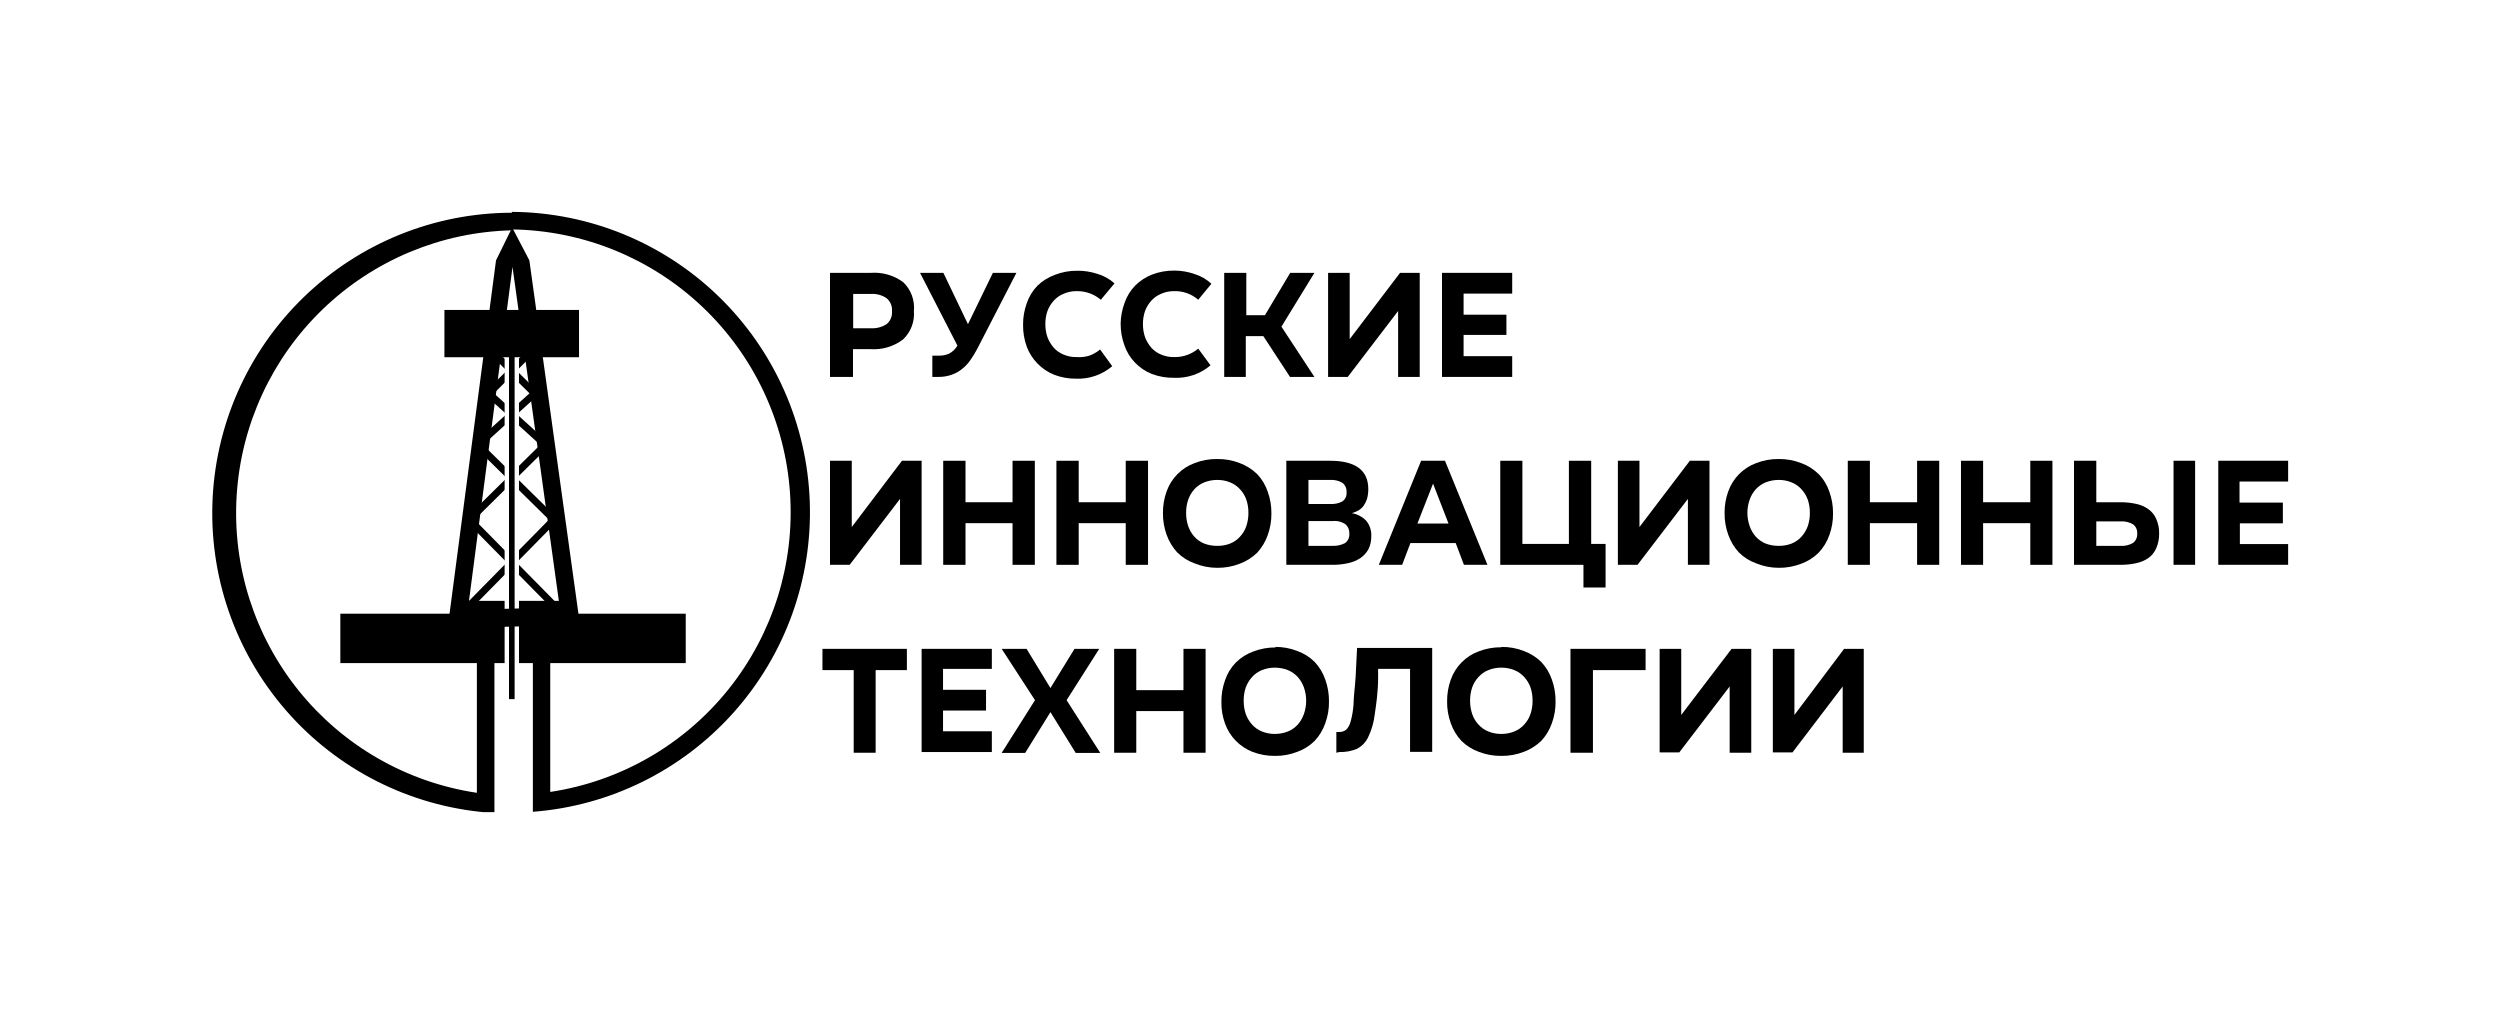 <?xml version="1.0" encoding="UTF-8"?> <svg xmlns="http://www.w3.org/2000/svg" width="177" height="72" viewBox="0 0 177 72" fill="none"><path d="M0 0H177V72H0V0Z" fill="white"></path><g clip-path="url(#clip0_42_49)"><path d="M61.647 19.318C62.468 19.255 63.284 19.489 63.946 19.978C64.219 20.238 64.428 20.558 64.56 20.911C64.691 21.265 64.74 21.643 64.704 22.019C64.735 22.391 64.682 22.766 64.549 23.115C64.415 23.464 64.205 23.779 63.934 24.035C63.275 24.533 62.459 24.776 61.635 24.72H60.392V26.686H58.764V19.318H61.647ZM60.405 23.239H61.647C62.041 23.265 62.433 23.165 62.766 22.952C62.901 22.843 63.008 22.702 63.075 22.541C63.142 22.38 63.169 22.205 63.151 22.031C63.167 21.858 63.141 21.683 63.074 21.523C63.006 21.362 62.901 21.22 62.766 21.11C62.437 20.888 62.043 20.783 61.647 20.812H60.405V23.239Z" fill="black"></path><path d="M65.139 19.318H66.791L68.531 22.952L70.296 19.318H71.961L69.19 24.695C69.046 24.971 68.884 25.237 68.706 25.491C68.54 25.732 68.338 25.945 68.109 26.126C67.887 26.306 67.635 26.445 67.364 26.537C67.068 26.639 66.757 26.69 66.444 26.686H66.009V25.18H66.406C66.674 25.193 66.942 25.146 67.189 25.043C67.437 24.911 67.644 24.713 67.786 24.471L65.139 19.318Z" fill="black"></path><path d="M77.938 21.223C77.46 20.816 76.85 20.599 76.223 20.613C75.907 20.608 75.593 20.672 75.303 20.799C75.037 20.905 74.799 21.071 74.608 21.285C74.413 21.499 74.261 21.748 74.16 22.019C74.058 22.315 74.008 22.627 74.011 22.94C74.008 23.257 74.058 23.573 74.16 23.873C74.264 24.147 74.416 24.399 74.608 24.62C74.799 24.834 75.037 25 75.303 25.105C75.594 25.229 75.907 25.288 76.223 25.28C76.529 25.303 76.837 25.269 77.13 25.18C77.404 25.077 77.66 24.93 77.888 24.744L78.746 25.927C78.03 26.535 77.112 26.851 76.174 26.81C75.651 26.815 75.133 26.722 74.645 26.537C74.199 26.359 73.796 26.09 73.46 25.747C73.124 25.404 72.863 24.995 72.694 24.545C72.516 24.051 72.427 23.528 72.433 23.002C72.428 22.48 72.517 21.962 72.694 21.471C72.85 21.005 73.109 20.579 73.452 20.227C73.807 19.884 74.231 19.621 74.695 19.455C75.198 19.259 75.734 19.162 76.273 19.169C76.745 19.163 77.215 19.235 77.665 19.381C78.126 19.509 78.552 19.743 78.907 20.065L77.938 21.223Z" fill="black"></path><path d="M84.835 21.223C84.364 20.812 83.756 20.595 83.132 20.613C82.816 20.608 82.502 20.672 82.213 20.799C81.946 20.905 81.708 21.071 81.516 21.285C81.323 21.499 81.171 21.748 81.069 22.019C80.968 22.315 80.917 22.627 80.92 22.94C80.917 23.257 80.968 23.573 81.069 23.873C81.174 24.147 81.325 24.399 81.516 24.62C81.708 24.834 81.946 25 82.213 25.105C82.503 25.229 82.817 25.288 83.132 25.28C83.459 25.289 83.784 25.234 84.089 25.118C84.361 25.017 84.613 24.87 84.835 24.682L85.704 25.865C84.989 26.473 84.07 26.789 83.132 26.748C82.59 26.758 82.049 26.665 81.541 26.474C81.097 26.295 80.695 26.023 80.361 25.678C80.019 25.324 79.76 24.899 79.603 24.433C79.425 23.939 79.337 23.416 79.342 22.89C79.353 22.401 79.445 21.918 79.615 21.459C79.772 20.992 80.031 20.567 80.374 20.215C80.712 19.881 81.112 19.618 81.554 19.443C82.061 19.248 82.601 19.151 83.144 19.157C83.635 19.158 84.123 19.242 84.586 19.406C85.025 19.542 85.429 19.776 85.766 20.09L84.835 21.223Z" fill="black"></path><path d="M91.346 19.318H93.061L90.725 23.127L93.061 26.686H91.333L89.445 23.799H88.202V26.686H86.674V19.318H88.239V22.318H89.556L91.346 19.318Z" fill="black"></path><path d="M99.124 19.318H100.516V26.686H98.987V22.019L95.421 26.686H94.029V19.318H95.558V24.01L99.124 19.318Z" fill="black"></path><path d="M107.064 19.318V20.787H103.622V22.28H106.654V23.712H103.622V25.217H107.064V26.686H102.094V19.318H107.064Z" fill="black"></path><path d="M63.859 32.622H65.251V39.99H63.722V35.323L60.156 39.99H58.764V32.622H60.305V37.314L63.859 32.622Z" fill="black"></path><path d="M71.688 35.559V32.622H73.266V39.99H71.688V37.04H68.358V39.99H66.779V32.622H68.358V35.559H71.688Z" fill="black"></path><path d="M79.702 35.559V32.622H81.28V39.99H79.702V37.04H76.372V39.99H74.794V32.622H76.372V35.559H79.702Z" fill="black"></path><path d="M86.177 32.498C86.72 32.491 87.26 32.588 87.767 32.784C88.231 32.956 88.654 33.223 89.01 33.568C89.346 33.924 89.6 34.348 89.755 34.813C89.932 35.303 90.02 35.822 90.016 36.343C90.022 36.869 89.934 37.392 89.755 37.886C89.593 38.347 89.339 38.77 89.01 39.131C88.654 39.476 88.231 39.743 87.767 39.915C87.26 40.111 86.72 40.208 86.177 40.201C85.631 40.201 85.091 40.095 84.586 39.89C84.118 39.725 83.694 39.457 83.343 39.106C83.014 38.745 82.76 38.322 82.597 37.862C82.418 37.367 82.33 36.844 82.337 36.318C82.332 35.797 82.421 35.278 82.597 34.788C82.761 34.328 83.024 33.909 83.368 33.563C83.712 33.216 84.127 32.95 84.586 32.784C85.089 32.589 85.624 32.492 86.164 32.498H86.177ZM86.177 38.646C86.49 38.653 86.803 38.598 87.096 38.484C87.362 38.378 87.6 38.212 87.791 37.998C87.992 37.784 88.144 37.53 88.239 37.252C88.341 36.947 88.392 36.627 88.388 36.306C88.391 35.989 88.341 35.673 88.239 35.373C88.144 35.099 87.992 34.848 87.791 34.638C87.6 34.425 87.362 34.259 87.096 34.153C86.804 34.034 86.492 33.975 86.177 33.979C85.862 33.978 85.549 34.037 85.257 34.153C84.992 34.262 84.754 34.427 84.561 34.638C84.369 34.852 84.221 35.101 84.126 35.373C84.025 35.673 83.974 35.989 83.977 36.306C83.973 36.627 84.023 36.947 84.126 37.252C84.221 37.527 84.368 37.781 84.561 37.998C84.754 38.209 84.992 38.375 85.257 38.484C85.55 38.596 85.862 38.65 86.177 38.646Z" fill="black"></path><path d="M94.166 32.622C95.968 32.622 96.875 33.294 96.875 34.626C96.876 34.857 96.847 35.087 96.788 35.31C96.735 35.483 96.655 35.647 96.552 35.796C96.454 35.929 96.332 36.044 96.192 36.132C96.039 36.218 95.876 36.285 95.707 36.331C96.094 36.397 96.451 36.584 96.726 36.866C96.981 37.177 97.109 37.572 97.087 37.974C97.093 38.297 97.02 38.618 96.875 38.907C96.731 39.157 96.531 39.37 96.291 39.529C96.025 39.697 95.73 39.815 95.421 39.878C95.066 39.955 94.704 39.992 94.34 39.99H91.072V32.622H94.166ZM92.638 35.684H94.228C94.504 35.695 94.778 35.635 95.023 35.51C95.13 35.441 95.216 35.344 95.27 35.23C95.326 35.116 95.347 34.989 95.335 34.862C95.347 34.732 95.326 34.601 95.273 34.482C95.222 34.362 95.139 34.257 95.036 34.178C94.772 34.028 94.469 33.959 94.166 33.979H92.638V35.684ZM94.34 38.646C94.651 38.661 94.96 38.592 95.235 38.447C95.338 38.369 95.418 38.267 95.471 38.149C95.523 38.032 95.544 37.903 95.533 37.775C95.539 37.654 95.519 37.534 95.474 37.422C95.428 37.311 95.36 37.21 95.272 37.127C95.004 36.941 94.677 36.857 94.353 36.891H92.638V38.646H94.34Z" fill="black"></path><path d="M105.312 39.99H103.647L103.063 38.447H99.858L99.273 39.99H97.621L100.615 32.622H102.305L105.312 39.99ZM101.46 34.24L100.354 37.065H102.554L101.46 34.24Z" fill="black"></path><path d="M107.785 32.622V38.509H111.078V32.622H112.656V38.509H113.675V41.595H112.109V39.99H106.219V32.622H107.785Z" fill="black"></path><path d="M119.64 32.622H121.032V39.99H119.503V35.323L115.937 39.99H114.545V32.622H116.074V37.314L119.64 32.622Z" fill="black"></path><path d="M125.927 32.498C126.47 32.491 127.01 32.588 127.518 32.784C127.984 32.951 128.408 33.219 128.76 33.568C129.104 33.919 129.364 34.345 129.518 34.813C129.695 35.303 129.784 35.822 129.779 36.343C129.786 36.869 129.697 37.392 129.518 37.886C129.356 38.35 129.098 38.774 128.76 39.131C128.408 39.48 127.984 39.748 127.518 39.915C127.01 40.111 126.47 40.208 125.927 40.201C125.386 40.199 124.85 40.094 124.349 39.89C123.881 39.725 123.457 39.457 123.106 39.106C122.777 38.745 122.523 38.322 122.361 37.862C122.182 37.367 122.093 36.844 122.1 36.318C122.095 35.797 122.184 35.278 122.361 34.788C122.524 34.328 122.787 33.909 123.131 33.563C123.474 33.216 123.89 32.95 124.349 32.784C124.852 32.589 125.388 32.492 125.927 32.498ZM125.927 38.646C126.241 38.653 126.554 38.598 126.846 38.484C127.113 38.378 127.351 38.212 127.542 37.998C127.739 37.781 127.89 37.528 127.99 37.252C128.092 36.947 128.143 36.627 128.139 36.306C128.142 35.989 128.091 35.673 127.99 35.373C127.89 35.101 127.738 34.851 127.542 34.638C127.351 34.425 127.113 34.259 126.846 34.153C126.555 34.034 126.242 33.975 125.927 33.979C125.612 33.978 125.3 34.037 125.007 34.153C124.743 34.262 124.505 34.427 124.312 34.638C124.119 34.852 123.972 35.101 123.877 35.373C123.771 35.672 123.716 35.988 123.715 36.306C123.715 36.628 123.77 36.948 123.877 37.252C123.972 37.527 124.119 37.781 124.312 37.998C124.505 38.209 124.743 38.375 125.007 38.484C125.301 38.596 125.613 38.65 125.927 38.646Z" fill="black"></path><path d="M135.731 35.559V32.622H137.297V39.99H135.731V37.04H132.388V39.99H130.823V32.622H132.388V35.559H135.731Z" fill="black"></path><path d="M143.746 35.559V32.622H145.312V39.99H143.746V37.04H140.404V39.99H138.838V32.622H140.404V35.559H143.746Z" fill="black"></path><path d="M148.418 35.559H150.12C150.492 35.556 150.863 35.594 151.226 35.671C151.539 35.734 151.835 35.861 152.096 36.045C152.343 36.216 152.537 36.453 152.655 36.729C152.804 37.057 152.877 37.414 152.867 37.775C152.874 38.138 152.802 38.499 152.655 38.832C152.533 39.106 152.34 39.343 152.096 39.517C151.832 39.692 151.537 39.814 151.226 39.878C150.863 39.955 150.492 39.993 150.12 39.99H146.84V32.622H148.418V35.559ZM148.418 38.646H150.12C150.437 38.671 150.754 38.597 151.028 38.434C151.125 38.356 151.202 38.255 151.252 38.14C151.302 38.025 151.323 37.9 151.313 37.775C151.323 37.651 151.302 37.528 151.252 37.415C151.202 37.302 151.125 37.203 151.028 37.127C150.754 36.965 150.437 36.891 150.12 36.916H148.418V38.646ZM153.886 39.99V32.622H155.414V39.99H153.886Z" fill="black"></path><path d="M162 32.622V34.091H158.558V35.584H161.627V37.053H158.583V38.521H162.025V39.99H157.054V32.622H162Z" fill="black"></path><path d="M64.207 45.938V47.444H61.995V53.294H60.442V47.444H58.23V45.938H64.207Z" fill="black"></path><path d="M70.222 45.938V47.357H66.767V48.838H69.811V50.307H66.767V51.775H70.222V53.244H65.251V45.938H70.222Z" fill="black"></path><path d="M73.278 49.572L70.917 45.938H72.681L74.371 48.714L76.074 45.938H77.826L75.515 49.572L77.9 53.306H76.161L74.371 50.419L72.582 53.306H70.917L73.278 49.572Z" fill="black"></path><path d="M83.79 48.863V45.938H85.356V53.294H83.79V50.344H80.448V53.294H78.882V45.938H80.448V48.863H83.79Z" fill="black"></path><path d="M90.265 45.802C90.804 45.795 91.34 45.892 91.843 46.088C92.31 46.253 92.735 46.521 93.085 46.872C93.419 47.23 93.673 47.654 93.831 48.116C94.009 48.611 94.097 49.134 94.092 49.66C94.1 50.186 94.011 50.709 93.831 51.203C93.671 51.665 93.418 52.089 93.085 52.447C92.735 52.798 92.31 53.066 91.843 53.231C91.34 53.427 90.804 53.525 90.265 53.518C89.721 53.523 89.182 53.426 88.674 53.231C88.229 53.056 87.826 52.788 87.491 52.444C87.157 52.101 86.9 51.691 86.736 51.24C86.556 50.746 86.467 50.223 86.475 49.697C86.469 49.171 86.558 48.648 86.736 48.154C86.893 47.688 87.152 47.263 87.494 46.909C87.846 46.56 88.27 46.292 88.736 46.125C89.244 45.93 89.783 45.833 90.327 45.839L90.265 45.802ZM90.265 51.962C90.58 51.963 90.892 51.904 91.184 51.788C91.449 51.679 91.687 51.513 91.88 51.302C92.072 51.084 92.22 50.831 92.315 50.556C92.422 50.252 92.477 49.932 92.477 49.61C92.477 49.288 92.422 48.968 92.315 48.664C92.217 48.394 92.07 48.145 91.88 47.93C91.687 47.719 91.449 47.553 91.184 47.444C90.892 47.328 90.58 47.269 90.265 47.27C89.95 47.267 89.637 47.326 89.345 47.444C89.079 47.55 88.841 47.716 88.649 47.93C88.456 48.145 88.304 48.394 88.202 48.664C88.099 48.969 88.049 49.288 88.053 49.61C88.049 49.931 88.099 50.251 88.202 50.556C88.301 50.831 88.453 51.085 88.649 51.302C88.841 51.516 89.079 51.682 89.345 51.788C89.637 51.906 89.95 51.966 90.265 51.962Z" fill="black"></path><path d="M94.614 53.294V51.825H94.8C94.978 51.831 95.153 51.779 95.297 51.676C95.454 51.517 95.566 51.32 95.62 51.103C95.733 50.697 95.803 50.28 95.832 49.859C95.832 49.348 95.931 48.689 95.981 47.88L96.08 45.876H101.399V53.231H99.832V47.357H97.571V47.942C97.571 49 97.434 49.871 97.335 50.556C97.273 51.117 97.118 51.664 96.875 52.173C96.708 52.538 96.424 52.836 96.067 53.02C95.674 53.182 95.25 53.258 94.825 53.244L94.614 53.294Z" fill="black"></path><path d="M106.294 45.802C106.838 45.795 107.378 45.892 107.885 46.088C108.349 46.26 108.772 46.527 109.127 46.872C109.461 47.23 109.715 47.654 109.873 48.116C110.051 48.611 110.139 49.134 110.134 49.66C110.142 50.186 110.053 50.709 109.873 51.203C109.713 51.665 109.46 52.089 109.127 52.447C108.772 52.792 108.349 53.059 107.885 53.231C107.378 53.427 106.838 53.524 106.294 53.518C105.751 53.524 105.211 53.427 104.704 53.231C104.238 53.063 103.814 52.795 103.461 52.447C103.129 52.089 102.875 51.665 102.716 51.203C102.536 50.709 102.447 50.186 102.455 49.66C102.449 49.134 102.538 48.611 102.716 48.116C102.879 47.656 103.142 47.238 103.486 46.892C103.829 46.545 104.245 46.279 104.704 46.113C105.211 45.917 105.751 45.82 106.294 45.827V45.802ZM106.294 51.962C106.609 51.965 106.922 51.906 107.214 51.788C107.48 51.682 107.718 51.516 107.91 51.302C108.11 51.088 108.263 50.834 108.357 50.556C108.46 50.251 108.51 49.931 108.506 49.61C108.51 49.288 108.46 48.969 108.357 48.664C108.259 48.391 108.107 48.141 107.91 47.93C107.718 47.716 107.48 47.55 107.214 47.444C106.922 47.326 106.609 47.267 106.294 47.27C105.979 47.266 105.666 47.325 105.375 47.444C105.108 47.55 104.87 47.716 104.679 47.93C104.481 48.141 104.329 48.391 104.232 48.664C104.129 48.969 104.079 49.288 104.082 49.61C104.079 49.931 104.129 50.251 104.232 50.556C104.326 50.834 104.479 51.088 104.679 51.302C104.87 51.516 105.108 51.682 105.375 51.788C105.666 51.907 105.979 51.967 106.294 51.962Z" fill="black"></path><path d="M116.508 45.938V47.444H112.78V53.294H111.19V45.938H116.508Z" fill="black"></path><path d="M122.597 45.938H123.989V53.294H122.46V48.602L118.894 53.269H117.502V45.938H119.031V50.618L122.597 45.938Z" fill="black"></path><path d="M130.562 45.938H131.954V53.294H130.462V48.602L126.909 53.269H125.517V45.938H127.045V50.618L130.562 45.938Z" fill="black"></path><path d="M31.303 44.831L39.218 36.791L33.838 31.49L37.852 27.856L34.037 24.072" stroke="black" stroke-width="0.5" stroke-miterlimit="10"></path><path d="M41.157 44.831L33.242 36.791L38.609 31.49L34.608 27.856L38.411 24.072" stroke="black" stroke-width="0.5" stroke-miterlimit="10"></path><path d="M36.286 18.895L39.566 42.541H33.204L36.286 18.895ZM36.286 16.058L35.118 18.435L31.788 43.748H40.995L37.479 18.435L36.236 16.058H36.286Z" fill="black"></path><path d="M48.55 43.45H24.096V46.947H48.55V43.45Z" fill="black"></path><path d="M36.584 24.458H35.876V49.66H36.584V24.458Z" fill="black"></path><path d="M36.435 24.608V49.498H36.037V24.608H36.435ZM36.745 24.297H35.727V49.846H36.745V24.297Z" fill="white"></path><path d="M40.995 21.944H31.465V25.292H40.995V21.944Z" fill="black"></path><path d="M36.236 16.244C41.259 16.308 46.074 18.262 49.723 21.718C53.373 25.175 55.589 29.881 55.932 34.9C56.275 39.919 54.719 44.883 51.574 48.806C48.429 52.728 43.925 55.321 38.957 56.069V43.051H37.715L35.006 43.126H33.763V56.131C28.811 55.392 24.316 52.819 21.166 48.92C18.017 45.022 16.443 40.081 16.756 35.077C17.068 30.072 19.244 25.366 22.853 21.891C26.463 18.415 31.243 16.422 36.249 16.307M36.249 15.062C30.727 15.066 25.423 17.224 21.463 21.078C17.503 24.933 15.198 30.18 15.037 35.708C14.875 41.236 16.87 46.61 20.598 50.69C24.326 54.77 29.494 57.235 35.006 57.562V44.395L37.727 44.321V57.475C43.192 57.057 48.284 54.538 51.938 50.447C55.592 46.355 57.525 41.007 57.332 35.521C57.139 30.035 54.836 24.836 50.905 21.011C46.973 17.187 41.717 15.033 36.236 15L36.249 15.062Z" fill="black"></path></g><defs><clipPath id="clip0_42_49"><rect width="147" height="42.5" fill="white" transform="translate(15 15)"></rect></clipPath></defs></svg> 